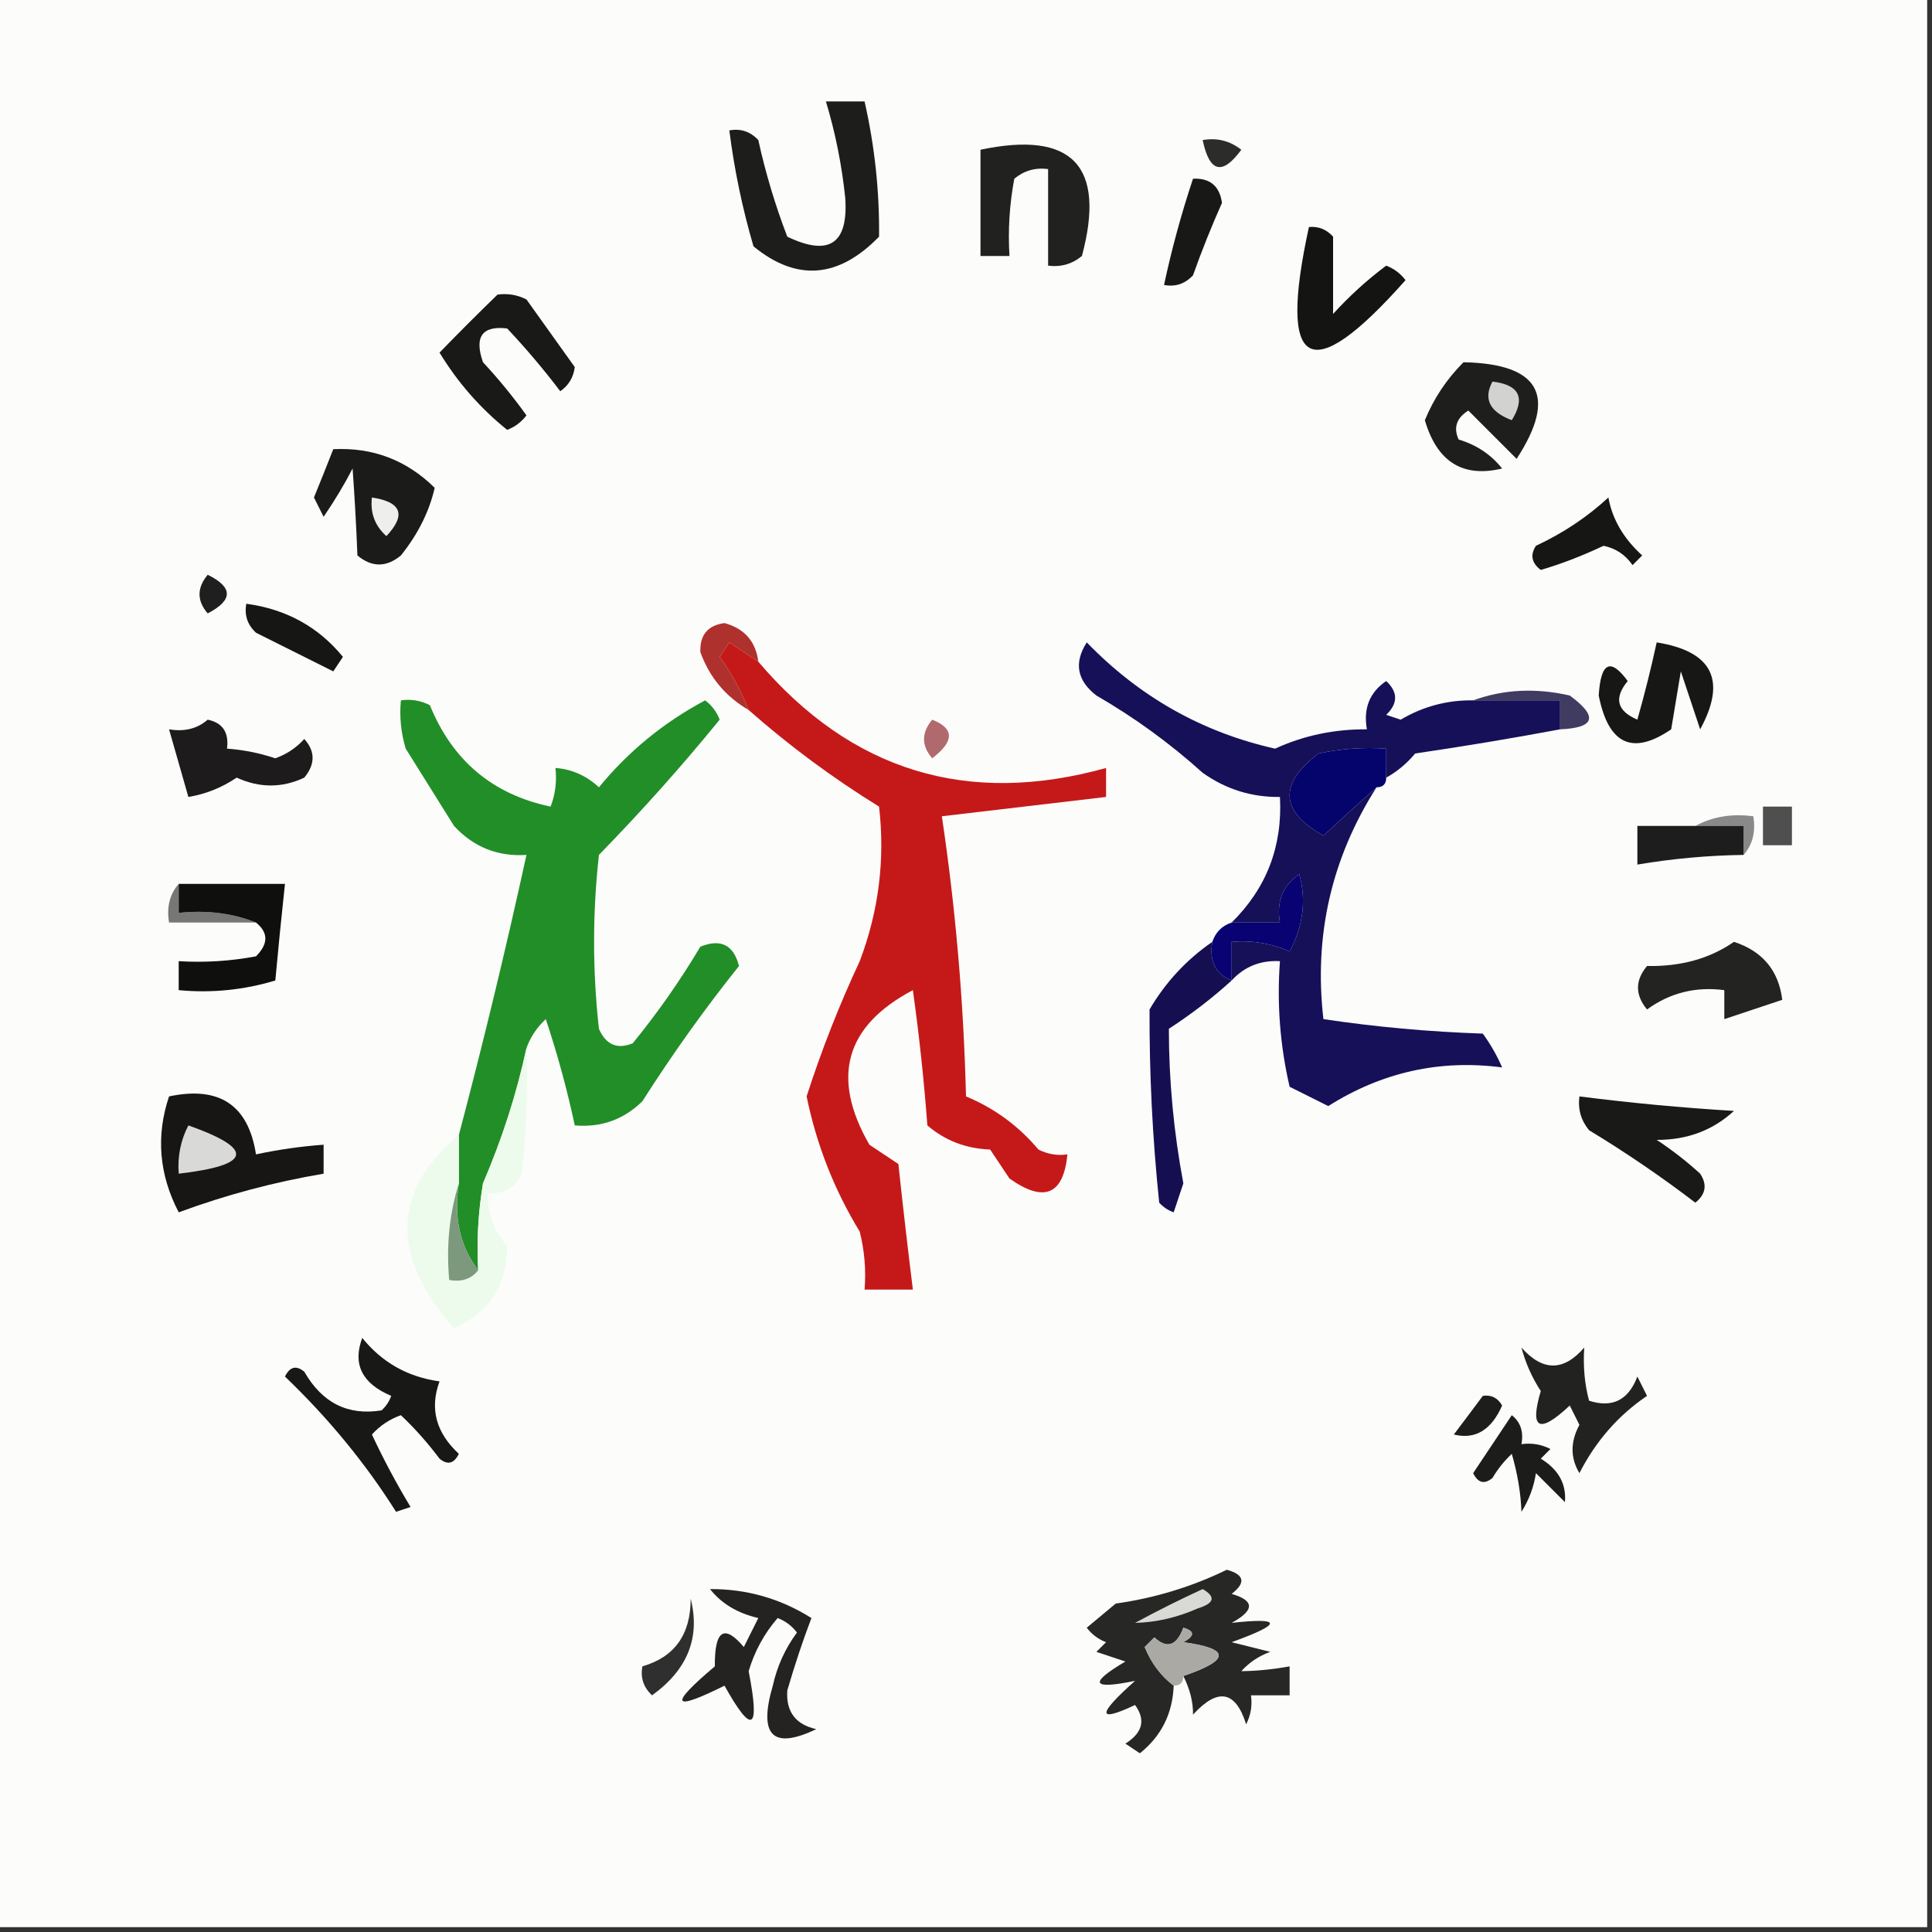 <?xml version="1.0" encoding="UTF-8"?>
<!DOCTYPE svg PUBLIC "-//W3C//DTD SVG 1.1//EN" "http://www.w3.org/Graphics/SVG/1.1/DTD/svg11.dtd">
<svg xmlns="http://www.w3.org/2000/svg" version="1.1" width="200px" height="200px" style="shape-rendering:geometricPrecision; text-rendering:geometricPrecision; image-rendering:optimizeQuality; fill-rule:evenodd; clip-rule:evenodd" xmlns:xlink="http://www.w3.org/1999/xlink">
<rect width="100%" height="100%" fill="#333333" stroke="none"/>
<g><path style="opacity:1" fill="#fcfcfb" d="M -0.5,-0.5 C 66.167,-0.5 132.833,-0.5 199.5,-0.5C 199.5,66.167 199.5,132.833 199.5,199.5C 132.833,199.5 66.167,199.5 -0.5,199.5C -0.5,132.833 -0.5,66.167 -0.5,-0.5 Z"/></g>
<g><path style="opacity:1" fill="#1d1d1c" d="M 85.5,10.5 C 86.833,10.5 88.167,10.5 89.5,10.5C 90.549,15.131 91.049,19.798 91,24.5C 86.793,28.825 82.46,29.158 78,25.5C 76.846,21.553 76.013,17.553 75.5,13.5C 76.675,13.281 77.675,13.614 78.5,14.5C 79.248,17.905 80.248,21.238 81.5,24.5C 85.823,26.575 87.823,25.242 87.5,20.5C 87.146,17.087 86.479,13.754 85.5,10.5 Z"/></g>
<g><path style="opacity:1" fill="#2c2c2b" d="M 124.5,14.5 C 125.978,14.238 127.311,14.571 128.5,15.5C 126.537,18.194 125.203,17.861 124.5,14.5 Z"/></g>
<g><path style="opacity:1" fill="#212120" d="M 101.5,15.5 C 111,13.499 114.5,17.166 112,26.5C 110.989,27.337 109.822,27.67 108.5,27.5C 108.5,24.167 108.5,20.833 108.5,17.5C 107.178,17.33 106.011,17.663 105,18.5C 104.503,21.146 104.336,23.813 104.5,26.5C 103.5,26.5 102.5,26.5 101.5,26.5C 101.5,22.833 101.5,19.167 101.5,15.5 Z"/></g>
<g><path style="opacity:1" fill="#181817" d="M 123.5,18.5 C 125.252,18.418 126.252,19.251 126.5,21C 125.402,23.46 124.402,25.96 123.5,28.5C 122.675,29.386 121.675,29.719 120.5,29.5C 121.297,25.777 122.297,22.11 123.5,18.5 Z"/></g>
<g><path style="opacity:1" fill="#141413" d="M 135.5,23.5 C 136.496,23.414 137.329,23.748 138,24.5C 138,27.167 138,29.833 138,32.5C 139.684,30.649 141.517,28.982 143.5,27.5C 144.308,27.808 144.975,28.308 145.5,29C 135.592,40.187 132.258,38.353 135.5,23.5 Z"/></g>
<g><path style="opacity:1" fill="#191918" d="M 51.5,30.5 C 52.552,30.351 53.552,30.517 54.5,31C 56.181,33.344 57.848,35.677 59.5,38C 59.37,39.059 58.87,39.892 58,40.5C 56.285,38.241 54.452,36.074 52.5,34C 49.908,33.699 49.075,34.866 50,37.5C 51.62,39.242 53.12,41.075 54.5,43C 53.975,43.692 53.308,44.192 52.5,44.5C 49.705,42.249 47.372,39.582 45.5,36.5C 47.515,34.424 49.515,32.424 51.5,30.5 Z"/></g>
<g><path style="opacity:1" fill="#1e1e1d" d="M 151.5,37.5 C 159.41,37.657 161.243,40.991 157,47.5C 155.333,45.833 153.667,44.167 152,42.5C 150.77,43.275 150.437,44.275 151,45.5C 152.845,46.05 154.345,47.05 155.5,48.5C 151.43,49.478 148.763,47.812 147.5,43.5C 148.432,41.234 149.765,39.234 151.5,37.5 Z"/></g>
<g><path style="opacity:1" fill="#d2d2d0" d="M 154.5,39.5 C 157.275,39.834 157.941,41.167 156.5,43.5C 154.204,42.632 153.537,41.298 154.5,39.5 Z"/></g>
<g><path style="opacity:1" fill="#1b1b1a" d="M 34.5,46.5 C 38.587,46.294 42.087,47.627 45,50.5C 44.435,52.965 43.268,55.298 41.5,57.5C 39.994,58.747 38.494,58.747 37,57.5C 36.877,54.386 36.71,51.386 36.5,48.5C 35.674,50.109 34.674,51.776 33.5,53.5C 33.167,52.833 32.833,52.167 32.5,51.5C 33.187,49.823 33.853,48.156 34.5,46.5 Z"/></g>
<g><path style="opacity:1" fill="#eeeeec" d="M 38.5,51.5 C 41.569,51.963 42.069,53.296 40,55.5C 38.812,54.437 38.312,53.103 38.5,51.5 Z"/></g>
<g><path style="opacity:1" fill="#161615" d="M 166.5,51.5 C 166.902,53.745 168.069,55.745 170,57.5C 169.667,57.833 169.333,58.167 169,58.5C 168.261,57.426 167.261,56.759 166,56.5C 163.749,57.56 161.582,58.393 159.5,59C 158.549,58.282 158.383,57.449 159,56.5C 161.824,55.182 164.324,53.515 166.5,51.5 Z"/></g>
<g><path style="opacity:1" fill="#1f1f1f" d="M 21.5,59.5 C 24.14,60.794 24.14,62.127 21.5,63.5C 20.374,62.192 20.374,60.858 21.5,59.5 Z"/></g>
<g><path style="opacity:1" fill="#161715" d="M 25.5,62.5 C 29.627,63.06 32.961,64.893 35.5,68C 35.167,68.5 34.833,69 34.5,69.5C 31.833,68.167 29.167,66.833 26.5,65.5C 25.614,64.675 25.281,63.675 25.5,62.5 Z"/></g>
<g><path style="opacity:1" fill="#af312d" d="M 78.5,68.5 C 77.518,67.859 76.518,67.192 75.5,66.5C 75.167,67 74.833,67.5 74.5,68C 75.741,69.731 76.741,71.564 77.5,73.5C 75.101,72.102 73.434,70.102 72.5,67.5C 72.434,65.734 73.268,64.734 75,64.5C 77.074,65.072 78.24,66.405 78.5,68.5 Z"/></g>
<g><path style="opacity:1" fill="#403c61" d="M 152.5,72.5 C 155.64,71.359 158.973,71.192 162.5,72C 165.468,74.178 165.135,75.344 161.5,75.5C 161.5,74.5 161.5,73.5 161.5,72.5C 158.5,72.5 155.5,72.5 152.5,72.5 Z"/></g>
<g><path style="opacity:1" fill="#171716" d="M 171.5,66.5 C 177.272,67.426 178.772,70.426 176,75.5C 175.333,73.5 174.667,71.5 174,69.5C 173.667,71.5 173.333,73.5 173,75.5C 168.999,78.234 166.499,77.067 165.5,72C 165.707,68.556 166.707,68.056 168.5,70.5C 167.046,72.263 167.38,73.597 169.5,74.5C 170.26,71.813 170.927,69.147 171.5,66.5 Z"/></g>
<g><path style="opacity:1" fill="#b06a6d" d="M 96.5,74.5 C 98.808,75.405 98.808,76.738 96.5,78.5C 95.374,77.192 95.374,75.858 96.5,74.5 Z"/></g>
<g><path style="opacity:1" fill="#1d1b1b" d="M 21.5,74.5 C 23.048,74.821 23.715,75.821 23.5,77.5C 25.199,77.62 26.865,77.954 28.5,78.5C 29.672,78.081 30.672,77.415 31.5,76.5C 32.645,77.776 32.645,79.109 31.5,80.5C 29.208,81.583 26.875,81.583 24.5,80.5C 22.944,81.547 21.277,82.214 19.5,82.5C 18.833,80.167 18.167,77.833 17.5,75.5C 19.099,75.768 20.432,75.434 21.5,74.5 Z"/></g>
<g><path style="opacity:1" fill="#161058" d="M 152.5,72.5 C 155.5,72.5 158.5,72.5 161.5,72.5C 161.5,73.5 161.5,74.5 161.5,75.5C 156.536,76.429 151.536,77.263 146.5,78C 145.627,79.045 144.627,79.878 143.5,80.5C 143.5,79.5 143.5,78.5 143.5,77.5C 141.143,77.337 138.81,77.503 136.5,78C 132.34,81.165 132.506,83.998 137,86.5C 138.842,84.785 140.675,83.118 142.5,81.5C 137.831,88.842 135.998,96.842 137,105.5C 142.417,106.309 147.917,106.809 153.5,107C 154.293,108.085 154.96,109.252 155.5,110.5C 149.068,109.654 143.068,110.987 137.5,114.5C 136.167,113.833 134.833,113.167 133.5,112.5C 132.508,108.217 132.174,103.884 132.5,99.5C 130.486,99.391 128.82,100.058 127.5,101.5C 127.5,100.167 127.5,98.833 127.5,97.5C 129.591,97.318 131.591,97.652 133.5,98.5C 134.909,95.835 135.243,93.169 134.5,90.5C 132.783,91.668 132.116,93.335 132.5,95.5C 130.833,95.5 129.167,95.5 127.5,95.5C 131.108,91.945 132.774,87.612 132.5,82.5C 129.575,82.54 126.909,81.707 124.5,80C 121.113,76.947 117.447,74.28 113.5,72C 111.485,70.445 111.152,68.611 112.5,66.5C 117.972,72.148 124.472,75.815 132,77.5C 134.958,76.141 138.124,75.474 141.5,75.5C 141.116,73.335 141.783,71.668 143.5,70.5C 144.731,71.651 144.731,72.817 143.5,74C 144,74.167 144.5,74.333 145,74.5C 147.319,73.129 149.819,72.462 152.5,72.5 Z"/></g>
<g><path style="opacity:1" fill="#05046d" d="M 143.5,80.5 C 143.5,81.167 143.167,81.5 142.5,81.5C 140.675,83.118 138.842,84.785 137,86.5C 132.506,83.998 132.34,81.165 136.5,78C 138.81,77.503 141.143,77.337 143.5,77.5C 143.5,78.5 143.5,79.5 143.5,80.5 Z"/></g>
<g><path style="opacity:1" fill="#898989" d="M 175.5,85.5 C 177.265,84.539 179.265,84.205 181.5,84.5C 181.768,86.099 181.434,87.432 180.5,88.5C 180.5,87.5 180.5,86.5 180.5,85.5C 178.833,85.5 177.167,85.5 175.5,85.5 Z"/></g>
<g><path style="opacity:1" fill="#4f4f4f" d="M 182.5,83.5 C 183.5,83.5 184.5,83.5 185.5,83.5C 185.5,84.833 185.5,86.167 185.5,87.5C 184.5,87.5 183.5,87.5 182.5,87.5C 182.5,86.167 182.5,84.833 182.5,83.5 Z"/></g>
<g><path style="opacity:1" fill="#1d1d1d" d="M 175.5,85.5 C 177.167,85.5 178.833,85.5 180.5,85.5C 180.5,86.5 180.5,87.5 180.5,88.5C 176.802,88.552 173.135,88.886 169.5,89.5C 169.5,88.167 169.5,86.833 169.5,85.5C 171.5,85.5 173.5,85.5 175.5,85.5 Z"/></g>
<g><path style="opacity:1" fill="#c51919" d="M 78.5,68.5 C 88.144,79.825 100.144,83.492 114.5,79.5C 114.5,80.5 114.5,81.5 114.5,82.5C 108.833,83.167 103.167,83.833 97.5,84.5C 98.92,94 99.754,103.667 100,113.5C 102.944,114.723 105.444,116.556 107.5,119C 108.448,119.483 109.448,119.649 110.5,119.5C 110.086,123.7 108.086,124.533 104.5,122C 103.833,121 103.167,120 102.5,119C 99.993,118.907 97.826,118.074 96,116.5C 95.649,111.802 95.149,107.136 94.5,102.5C 87.491,106.205 85.991,111.538 90,118.5C 91,119.167 92,119.833 93,120.5C 93.465,124.848 93.965,129.181 94.5,133.5C 92.833,133.5 91.167,133.5 89.5,133.5C 89.662,131.473 89.496,129.473 89,127.5C 86.364,123.179 84.531,118.513 83.5,113.5C 85.038,108.72 86.871,104.054 89,99.5C 90.968,94.307 91.634,88.974 91,83.5C 86.165,80.511 81.665,77.178 77.5,73.5C 76.741,71.564 75.741,69.731 74.5,68C 74.833,67.5 75.167,67 75.5,66.5C 76.518,67.192 77.518,67.859 78.5,68.5 Z"/></g>
<g><path style="opacity:1" fill="#080273" d="M 127.5,101.5 C 125.824,100.817 125.157,99.483 125.5,97.5C 125.833,96.5 126.5,95.833 127.5,95.5C 129.167,95.5 130.833,95.5 132.5,95.5C 132.116,93.335 132.783,91.668 134.5,90.5C 135.243,93.169 134.909,95.835 133.5,98.5C 131.591,97.652 129.591,97.318 127.5,97.5C 127.5,98.833 127.5,100.167 127.5,101.5 Z"/></g>
<g><path style="opacity:1" fill="#777775" d="M 18.5,91.5 C 18.5,92.5 18.5,93.5 18.5,94.5C 21.385,94.194 24.052,94.527 26.5,95.5C 23.5,95.5 20.5,95.5 17.5,95.5C 17.232,93.901 17.566,92.568 18.5,91.5 Z"/></g>
<g><path style="opacity:1" fill="#0f0f0d" d="M 18.5,91.5 C 22.167,91.5 25.833,91.5 29.5,91.5C 29.142,94.809 28.808,98.143 28.5,101.5C 25.232,102.487 21.898,102.82 18.5,102.5C 18.5,101.5 18.5,100.5 18.5,99.5C 21.187,99.664 23.854,99.497 26.5,99C 27.791,97.708 27.791,96.542 26.5,95.5C 24.052,94.527 21.385,94.194 18.5,94.5C 18.5,93.5 18.5,92.5 18.5,91.5 Z"/></g>
<g><path style="opacity:1" fill="#232322" d="M 179.5,97.5 C 182.458,98.467 184.125,100.467 184.5,103.5C 182.5,104.167 180.5,104.833 178.5,105.5C 178.5,104.5 178.5,103.5 178.5,102.5C 175.534,102.11 172.868,102.777 170.5,104.5C 169.253,102.994 169.253,101.494 170.5,100C 173.992,100.07 176.992,99.237 179.5,97.5 Z"/></g>
<g><path style="opacity:1" fill="#228e27" d="M 54.5,108.5 C 53.477,113.245 51.977,117.912 50,122.5C 49.502,125.482 49.335,128.482 49.5,131.5C 47.612,129.012 46.946,126.012 47.5,122.5C 47.5,120.833 47.5,119.167 47.5,117.5C 50.043,107.874 52.376,98.208 54.5,88.5C 51.525,88.693 49.025,87.693 47,85.5C 45.333,82.833 43.667,80.167 42,77.5C 41.507,75.866 41.34,74.199 41.5,72.5C 42.552,72.35 43.552,72.517 44.5,73C 46.838,78.743 51.004,82.243 57,83.5C 57.49,82.207 57.657,80.873 57.5,79.5C 59.2,79.626 60.7,80.293 62,81.5C 65.066,77.768 68.732,74.768 73,72.5C 73.692,73.025 74.192,73.692 74.5,74.5C 70.578,79.314 66.411,83.981 62,88.5C 61.333,94.5 61.333,100.5 62,106.5C 62.725,108.158 63.892,108.658 65.5,108C 68.08,104.842 70.413,101.508 72.5,98C 74.607,97.146 75.941,97.812 76.5,100C 72.928,104.47 69.595,109.137 66.5,114C 64.559,115.903 62.226,116.736 59.5,116.5C 58.708,112.789 57.708,109.122 56.5,105.5C 55.575,106.357 54.908,107.357 54.5,108.5 Z"/></g>
<g><path style="opacity:1" fill="#150f52" d="M 125.5,97.5 C 125.157,99.483 125.824,100.817 127.5,101.5C 125.519,103.303 123.352,104.97 121,106.5C 121,111.843 121.5,117.176 122.5,122.5C 122.167,123.5 121.833,124.5 121.5,125.5C 120.914,125.291 120.414,124.957 120,124.5C 119.306,117.826 118.973,111.159 119,104.5C 120.666,101.669 122.832,99.335 125.5,97.5 Z"/></g>
<g><path style="opacity:1" fill="#171615" d="M 17.5,113.5 C 22.709,112.396 25.709,114.396 26.5,119.5C 28.806,119.007 31.139,118.674 33.5,118.5C 33.5,119.5 33.5,120.5 33.5,121.5C 28.383,122.363 23.383,123.696 18.5,125.5C 16.462,121.588 16.129,117.588 17.5,113.5 Z"/></g>
<g><path style="opacity:1" fill="#191918" d="M 163.5,113.5 C 168.801,114.177 174.134,114.677 179.5,115C 177.318,117.012 174.651,118.012 171.5,118C 173.09,119.046 174.59,120.213 176,121.5C 176.749,122.635 176.583,123.635 175.5,124.5C 171.97,121.805 168.304,119.305 164.5,117C 163.663,115.989 163.33,114.822 163.5,113.5 Z"/></g>
<g><path style="opacity:1" fill="#d9d9d7" d="M 19.5,116.5 C 26.41,118.95 26.076,120.617 18.5,121.5C 18.366,119.708 18.699,118.042 19.5,116.5 Z"/></g>
<g><path style="opacity:1" fill="#ecfbeb" d="M 54.5,108.5 C 54.666,112.846 54.499,117.179 54,121.5C 53.29,122.973 52.124,123.64 50.5,123.5C 50.449,125.57 51.115,127.403 52.5,129C 52.459,133.052 50.626,135.885 47,137.5C 40.403,129.998 40.57,123.331 47.5,117.5C 47.5,119.167 47.5,120.833 47.5,122.5C 46.521,125.625 46.187,128.958 46.5,132.5C 47.791,132.737 48.791,132.404 49.5,131.5C 49.335,128.482 49.502,125.482 50,122.5C 51.977,117.912 53.477,113.245 54.5,108.5 Z"/></g>
<g><path style="opacity:1" fill="#7d997d" d="M 47.5,122.5 C 46.946,126.012 47.612,129.012 49.5,131.5C 48.791,132.404 47.791,132.737 46.5,132.5C 46.187,128.958 46.521,125.625 47.5,122.5 Z"/></g>
<g><path style="opacity:1" fill="#222221" d="M 157.5,139.5 C 159.697,141.976 161.863,141.976 164,139.5C 163.872,141.445 164.038,143.278 164.5,145C 166.906,145.779 168.573,144.946 169.5,142.5C 169.833,143.167 170.167,143.833 170.5,144.5C 167.525,146.515 165.192,149.182 163.5,152.5C 162.554,150.925 162.554,149.258 163.5,147.5C 163.167,146.833 162.833,146.167 162.5,145.5C 159.326,148.473 158.326,147.973 159.5,144C 158.586,142.594 157.92,141.094 157.5,139.5 Z"/></g>
<g><path style="opacity:1" fill="#1d1e1c" d="M 153.5,144.5 C 154.376,144.369 155.043,144.702 155.5,145.5C 154.379,148.047 152.712,149.047 150.5,148.5C 151.524,147.148 152.524,145.815 153.5,144.5 Z"/></g>
<g><path style="opacity:1" fill="#181817" d="M 37.5,138.5 C 39.556,141.049 42.222,142.549 45.5,143C 44.463,145.812 45.13,148.312 47.5,150.5C 46.998,151.521 46.332,151.688 45.5,151C 44.274,149.365 42.941,147.865 41.5,146.5C 40.328,146.919 39.328,147.585 38.5,148.5C 39.706,151.079 41.039,153.579 42.5,156C 42,156.167 41.5,156.333 41,156.5C 37.835,151.48 34.001,146.814 29.5,142.5C 30.002,141.479 30.668,141.312 31.5,142C 33.355,145.233 36.021,146.566 39.5,146C 39.957,145.586 40.291,145.086 40.5,144.5C 37.479,143.227 36.479,141.227 37.5,138.5 Z"/></g>
<g><path style="opacity:1" fill="#1c1c1a" d="M 156.5,146.5 C 157.404,147.209 157.737,148.209 157.5,149.5C 158.552,149.351 159.552,149.517 160.5,150C 160.167,150.333 159.833,150.667 159.5,151C 161.329,152.113 162.163,153.613 162,155.5C 161,154.5 160,153.5 159,152.5C 158.781,153.938 158.281,155.271 157.5,156.5C 157.433,154.576 157.1,152.576 156.5,150.5C 155.713,151.242 155.047,152.075 154.5,153C 153.668,153.688 153.002,153.521 152.5,152.5C 153.844,150.471 155.177,148.471 156.5,146.5 Z"/></g>
<g><path style="opacity:1" fill="#242322" d="M 73.5,164.5 C 77.294,164.481 80.794,165.481 84,167.5C 83.113,169.821 82.28,172.321 81.5,175C 81.354,177.188 82.354,178.521 84.5,179C 79.99,181.164 78.49,179.664 80,174.5C 80.45,172.481 81.283,170.648 82.5,169C 81.975,168.308 81.308,167.808 80.5,167.5C 79.112,169.109 78.112,170.942 77.5,173C 78.707,179.164 77.874,179.664 75,174.5C 69.534,177.219 69.201,176.552 74,172.5C 73.965,168.755 74.965,168.088 77,170.5C 77.5,169.5 78,168.5 78.5,167.5C 76.345,166.999 74.678,165.999 73.5,164.5 Z"/></g>
<g><path style="opacity:1" fill="#272725" d="M 122.5,173.5 C 127.386,171.833 127.386,170.667 122.5,170C 123.696,169.346 123.696,168.846 122.5,168.5C 121.803,170.385 120.803,170.718 119.5,169.5C 119.167,169.833 118.833,170.167 118.5,170.5C 119.172,172.16 120.172,173.493 121.5,174.5C 121.39,177.386 120.223,179.72 118,181.5C 117.5,181.167 117,180.833 116.5,180.5C 118.289,179.377 118.622,178.044 117.5,176.5C 113.553,178.357 113.553,177.523 117.5,174C 112.999,174.933 112.666,174.266 116.5,172C 115.5,171.667 114.5,171.333 113.5,171C 113.833,170.667 114.167,170.333 114.5,170C 113.692,169.692 113.025,169.192 112.5,168.5C 113.5,167.667 114.5,166.833 115.5,166C 119.52,165.438 123.353,164.271 127,162.5C 128.826,163.01 128.993,163.844 127.5,165C 129.891,165.691 129.891,166.691 127.5,168C 132.788,167.418 132.788,168.085 127.5,170C 128.833,170.333 130.167,170.667 131.5,171C 130.328,171.419 129.328,172.085 128.5,173C 130.107,172.981 131.774,172.815 133.5,172.5C 133.5,173.5 133.5,174.5 133.5,175.5C 132.167,175.5 130.833,175.5 129.5,175.5C 129.649,176.552 129.483,177.552 129,178.5C 127.908,175.014 126.075,174.681 123.5,177.5C 123.524,176.214 123.19,174.88 122.5,173.5 Z"/></g>
<g><path style="opacity:1" fill="#aaa9a4" d="M 122.5,173.5 C 122.5,174.167 122.167,174.5 121.5,174.5C 120.172,173.493 119.172,172.16 118.5,170.5C 118.833,170.167 119.167,169.833 119.5,169.5C 120.803,170.718 121.803,170.385 122.5,168.5C 123.696,168.846 123.696,169.346 122.5,170C 127.386,170.667 127.386,171.833 122.5,173.5 Z"/></g>
<g><path style="opacity:1" fill="#d9d9d5" d="M 124.5,164.5 C 125.885,165.302 125.718,165.969 124,166.5C 121.842,167.451 119.675,167.951 117.5,168C 119.858,166.724 122.192,165.558 124.5,164.5 Z"/></g>
<g><path style="opacity:1" fill="#302f2f" d="M 71.5,165.5 C 72.51,169.519 71.177,172.852 67.5,175.5C 66.614,174.675 66.281,173.675 66.5,172.5C 69.835,171.539 71.501,169.206 71.5,165.5 Z"/></g>
</svg>

